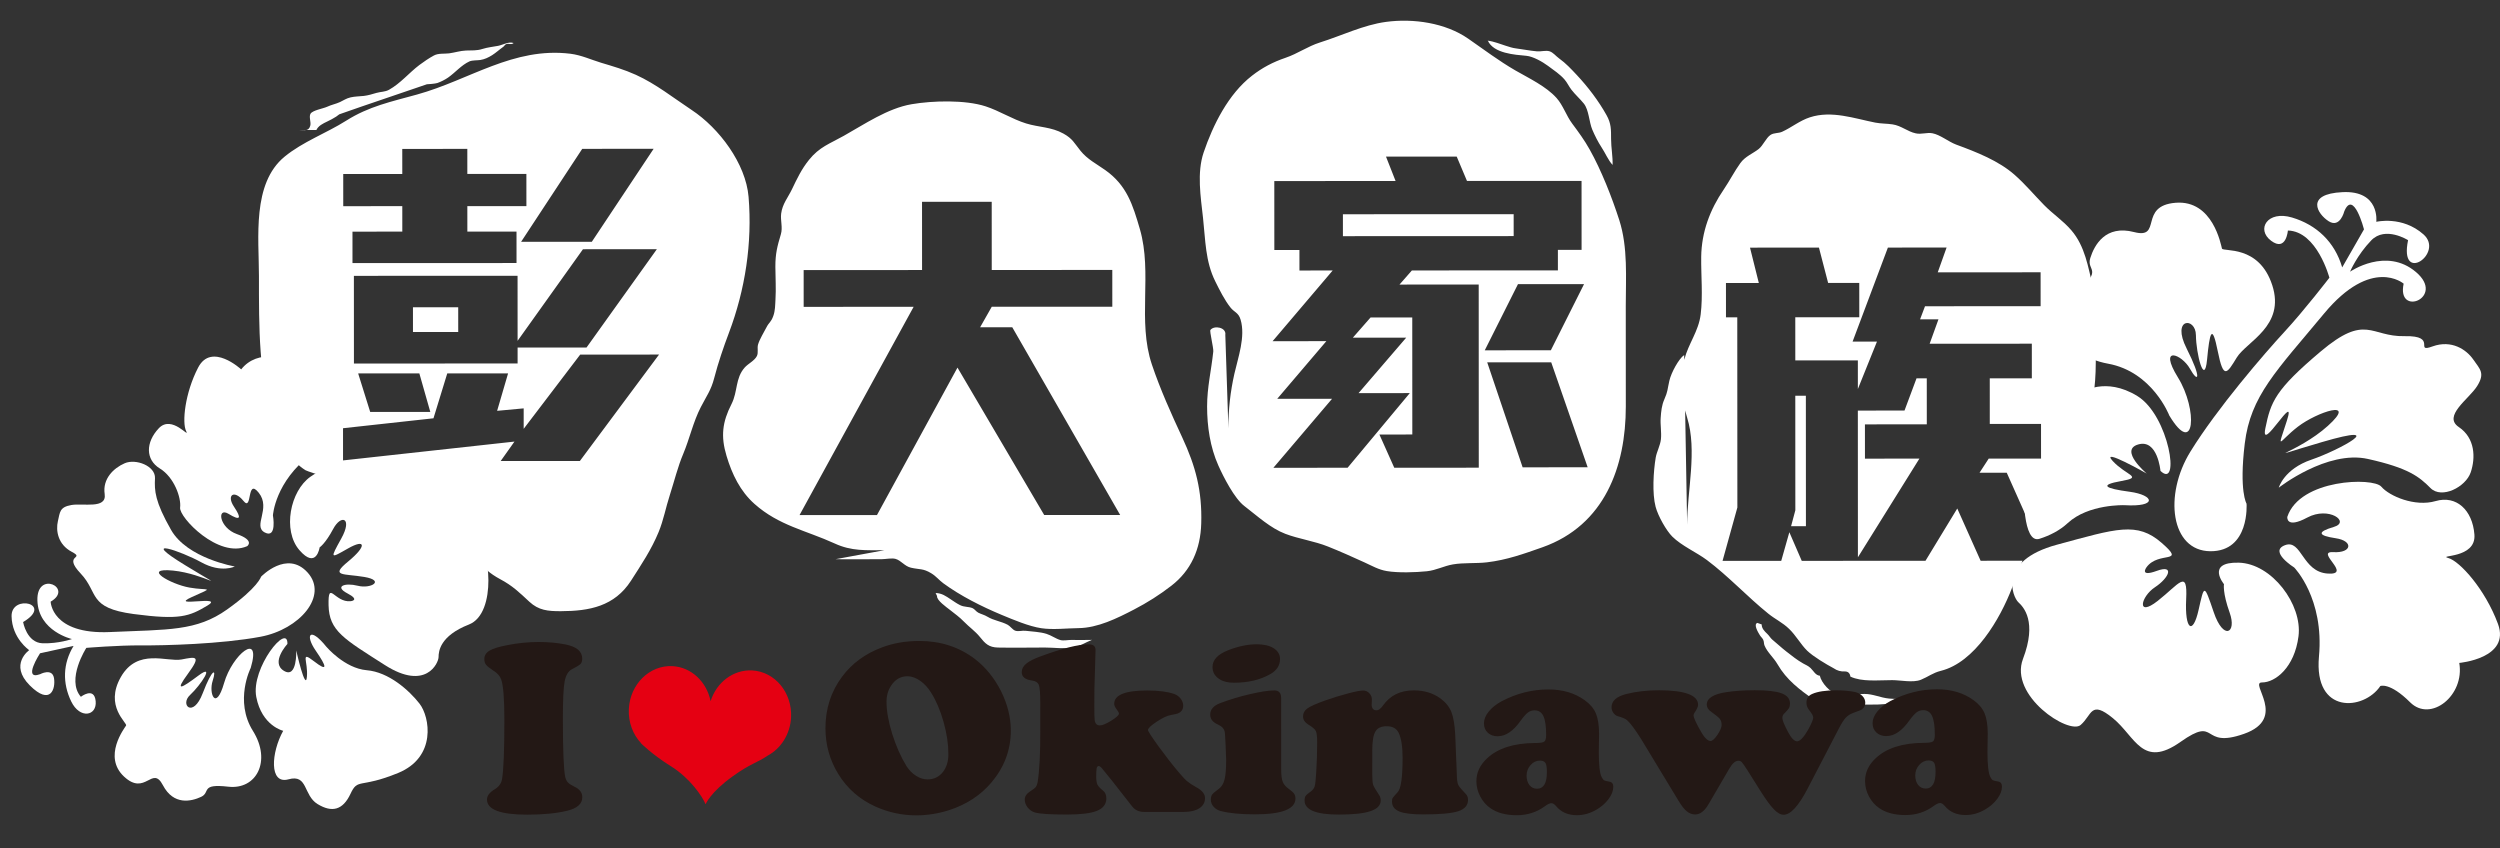 <?xml version="1.0" encoding="utf-8"?>
<!-- Generator: Adobe Illustrator 16.0.0, SVG Export Plug-In . SVG Version: 6.00 Build 0)  -->
<!DOCTYPE svg PUBLIC "-//W3C//DTD SVG 1.1//EN" "http://www.w3.org/Graphics/SVG/1.1/DTD/svg11.dtd">
<svg version="1.1" id="圖層_1" xmlns="http://www.w3.org/2000/svg" xmlns:xlink="http://www.w3.org/1999/xlink" x="0px" y="0px"
	 width="510px" height="173px" viewBox="0 0 510 173" enable-background="new 0 0 510 173" xml:space="preserve">
<rect x="0" y="0" width="510" height="173" fill="#333333" stroke="none"/>
<path fill="#FFFFFF" d="M65.204,111.665c0,0-0.655,4.574-4.13,0.558c-3.474-4.018-1.893-12.056,2.263-14.975
	c4.147-2.918,7.99-2.225,9.407-0.652c1.408,1.565,2.192-5.565,8.787-2.012c6.603,3.553-0.296,3.631,7.011,5.247
	c7.306,1.617,9.548,3.625,9.791,8.273c0.243,4.657-3.407,2.483-0.981,2.778c2.428,0.295,4.221,14.202-1.695,16.52
	s-6.184,5.475-6.192,6.651c-0.009,1.185-2.581,6.954-10.944,1.625c-8.354-5.34-11.392-6.958-11.496-12.236
	c-0.095-5.278,1.222-0.445,4.518-0.798c0,0,2.009-0.196-0.686-1.603c-2.695-1.405-0.538-2.221,2.129-1.547
	c2.667,0.685,5.629-1.067,1.333-1.796c-4.297-0.721-7.074-0.053-3.27-3.176c3.805-3.131,3.572-4.696-0.048-2.639
	c-3.628,2.058-3.73,2.225-1.38-2.027c2.359-4.251-0.03-4.991-1.649-1.953C66.352,110.942,65.204,111.665,65.204,111.665"/>
<path fill="#FFFFFF" d="M51.143,136.268c0,0-3.386,6.706,0.459,12.843c3.837,6.138,0.709,12.046-5.05,11.372
	c-5.751-0.663-3.547,1.159-5.528,2.077c-1.99,0.927-5.601,1.799-7.797-2.386c-2.187-4.175-3.555,2.335-7.927-1.756
	c-4.382-4.091,0.107-9.89,0.422-10.407c0.314-0.52-4.483-3.915-1.069-9.899c3.404-5.973,9.424-3.013,12.378-3.579
	c2.953-0.574,4.064-0.844,1.298,2.927c-2.767,3.761-1.342,2.973,2.148,0.359c3.49-2.612,0.473,1.944-1.693,3.945
	c-2.166,1.992,0.585,4.861,2.565-0.334c1.988-5.187,2.886-5.113,2.036-2.547c-0.851,2.555,0.641,6.314,2.324,0.47
	C47.382,133.501,53.417,128.646,51.143,136.268"/>
<path fill="#FFFFFF" d="M66.58,131.941c0,0,3.715,4.396,8.225,4.783c4.509,0.378,8.64,4.09,10.771,6.811s3.531,10.924-4.374,14.159
	c-7.896,3.234-8.157,0.938-9.711,4.264c-1.554,3.316-3.776,3.863-6.712,2.068c-2.936-1.796-1.938-6.157-5.929-5.044
	c-3.999,1.112-3.538-5.472-1.078-9.898c0,0-4.361-0.998-5.493-6.905c-1.132-5.906,6.466-15.263,6.356-10.817
	c0,0-3.499,3.789-0.729,5.48c2.76,1.686,2.527-4.147,2.527-4.147s1.91,8.517,2.177,5.358c0.268-3.156-1.447-5.388,1.453-3.147
	c2.89,2.239,2.621,1.129,0.36-2.149C62.153,129.48,63.208,127.757,66.58,131.941"/>
<path fill="#FFFFFF" d="M55.678,105.14c0,0,0.395-6.87,7.865-12.504c7.47-5.633,1.57-11.122-3.115-10.434
	c0,0-1.491-0.668-1.28-5.287c0.21-4.612-6.688-5.738-9.945-1.561c0,0-6.068-5.6-8.779-0.377c-2.711,5.215-3.31,11.252-2.457,12.955
	c0.852,1.714-2.882-3.424-5.575-0.562c-2.703,2.863-2.729,6.4,0.208,8.195c2.935,1.787,4.4,5.998,4.142,7.979
	c-0.259,1.974,7.838,10.461,13.679,7.875c0,0,1.639-1.14-2.065-2.453c-3.696-1.305-4.151-5.61-1.734-4.139s2.732,0.962,1.12-1.445
	c-1.612-2.405,0.026-3.546,1.916-1.204s0.591-4.854,3.138-1.641c2.548,3.212-1.302,6.787,1.226,8.093
	C56.541,109.938,55.678,105.14,55.678,105.14"/>
<path fill="#FFFFFF" d="M53.256,117.649c0,0,5.285-5.55,9.519-0.829c4.224,4.712-1.616,11.575-9.643,13.079
	c-8.028,1.503-19.583,1.796-24.306,1.76c-4.722-0.035-11.213,0.505-11.213,0.505s-4.173,6.456-1.116,9.982
	c0,0,2.731-2.13,3.019,0.888c0.288,3.028-3.221,3.732-5,0.039c-1.779-3.694-1.716-7.685,0.495-11.306l-6.842,1.503
	c0,0-3.646,5.594,0.002,4.269c0,0,2.472-1.335,2.843,0.786c0.362,2.12-0.665,5.759-4.944,1.492
	c-4.261-4.268-0.114-7.186-0.114-7.186s-3.52-2.388-3.596-6.934c-0.066-4.546,8.666-2.541,2.352,1.202c0,0,0.733,4.241,3.993,4.333
	c3.26,0.091,5.973-0.864,5.973-0.864s-6.853-1.571-7.05-7.858c-0.197-6.277,7.48-2.54,2.703,0.23c0,0,0.161,6.731,12.096,6.199
	c11.944-0.533,17.63-0.147,23.906-4.612C52.618,119.862,53.256,117.649,53.256,117.649"/>
<path fill="#FFFFFF" d="M47.896,115.563c0,0-9.668-1.636-12.995-7.457c-3.316-5.814-3.41-8.009-3.282-10.537
	c0.12-2.527-3.928-4.054-6.186-3.062c-2.268,0.991-4.536,3.159-4.081,6.278c0.464,3.131-4.416,1.808-6.815,2.244
	c-2.397,0.427-2.295,1.437-2.73,3.308c-0.434,1.87-0.034,4.722,2.837,6.239c2.862,1.509-1.944,0.464,1.807,4.416
	c3.743,3.952,1.402,7.019,10.828,8.273c9.436,1.246,11.306,0.495,15.037-1.729c3.731-2.233-8.121,0.495-3.214-1.722
	c4.916-2.224,3.379-1.26-0.473-1.952c-3.843-0.685-9.817-4.099-3.335-3.463c6.482,0.637,12.382,4.949,2.537-1.057
	c-9.846-6.005-0.844-2.888,3.231-0.631C45.147,116.961,47.896,115.563,47.896,115.563"/>
<path fill="#FFFFFF" d="M453.689,119.167c0,0-3.753-4.545,3.017-4.382c6.777,0.174,13.004,8.568,12.191,14.996
	c-0.813,6.417-4.764,9.456-7.459,9.438c-2.694-0.018,5.365,7.303-3.653,10.483c-9.018,3.18-5.169-3.86-12.963,1.644
	c-7.803,5.514-9.186-1.07-13.789-4.837c-4.604-3.766-4.222-0.646-6.592,1.392c-2.361,2.029-14.641-5.938-11.747-13.505
	c2.886-7.574,0.144-10.536-0.968-11.555c-1.103-1.018-4.336-8.404,7.866-11.716c12.212-3.302,16.358-4.785,21.417-0.353
	c5.066,4.434-0.629,1.539-3.119,4.945c0,0-1.555,2.066,2.094,0.74c3.648-1.344,2.565,1.396-0.37,3.334
	c-2.934,1.927-3.821,6.225,0.548,2.796c4.378-3.437,6.137-6.632,5.815-0.354c-0.313,6.277,1.364,7.397,2.528,2.212
	c1.174-5.187,1.101-5.428,3.093,0.442c1.994,5.87,4.743,4.257,3.26,0.119S453.689,119.167,453.689,119.167"/>
<path fill="#FFFFFF" d="M442.54,84.774c0,0-3.421-8.942-12.514-10.586c-9.084-1.645-11.977-9.682-6.404-14.535
	c5.572-4.855,1.961-4.334,2.793-7.002c0.833-2.668,3.108-6.825,8.933-5.31c5.834,1.525,0.851-5.36,8.471-5.976
	c7.621-0.614,9.244,8.589,9.458,9.33c0.222,0.75,7.546-0.864,10.262,7.486c2.717,8.352-5.245,11.493-7.243,14.762
	c-1.999,3.279-2.702,4.558-3.871-1.284c-1.17-5.843-1.659-3.815-2.185,1.713c-0.534,5.538-2.241-1.222-2.271-4.979
	c-0.02-3.76-5.094-3.619-1.896,2.703c3.197,6.334,2.346,7.12,0.669,4.111c-1.688-2.999-6.521-4.813-2.444,1.789
	C448.382,83.597,447.776,93.459,442.54,84.774"/>
<path fill="#FFFFFF" d="M424.748,80.032c0,0,4.692-3.26,11.251,0.746c6.539,3.996,8.841,19.191,4.737,15.286
	c0,0-0.577-6.556-4.539-5.396c-3.963,1.158,1.742,5.943,1.742,5.943s-9.678-5.506-6.926-2.543c2.742,2.961,6.325,3.256,1.723,4.064
	c-4.601,0.816-3.322,1.511,1.715,2.186c5.038,0.682,5.77,3.154-1.082,2.74c0,0-7.334-0.266-11.563,3.661
	c-1.61,1.492-3.63,2.521-5.75,3.197c-3.462,1.122-3.217-9.933-3.217-9.933"/>
<path fill="#FFFFFF" d="M468.024,115.777c0,0,6.143,6.268,5.045,18.156c-1.088,11.881,9.153,11.034,12.521,6.014
	c0,0,1.916-0.824,6.085,3.331c4.178,4.155,11.166-1.385,10.015-8.041c0,0,10.491-0.921,7.896-7.958
	c-2.597-7.045-7.774-12.784-10.127-13.44c-2.343-0.665,5.714,0.21,5.321-4.789c-0.382-5-3.697-8.063-7.909-6.831
	c-4.213,1.234-9.437-1.005-11.085-2.938c-1.641-1.944-16.604-1.595-19.175,6.155c0,0-0.341,2.52,4.074,0.146
	c4.416-2.363,8.871,0.904,5.409,1.915c-3.472,1.021-3.258,1.761,0.399,2.306c3.656,0.545,3.324,3.063-0.509,2.834
	c-3.833-0.222,4.066,4.729-1.146,4.37c-5.213-0.358-5.29-7.054-8.688-5.793S468.024,115.777,468.024,115.777"/>
<path fill="#FFFFFF" d="M458.298,102.754c0,0,0.698,9.75-7.385,9.698c-8.084-0.062-9.542-11.47-4.063-20.332
	c5.468-8.864,15.111-20.025,19.193-24.445c4.09-4.428,9.152-11.021,9.152-11.021s-2.513-9.481-8.467-9.627
	c0,0-0.332,4.408-3.426,2.084c-3.103-2.322-0.752-6.23,4.258-4.742c5.011,1.488,8.725,4.979,10.246,10.182l4.449-7.762
	c0,0-2.142-8.249-4.028-3.655c0,0-0.86,3.472-3.175,2.001c-2.316-1.472-4.864-5.572,2.83-5.936c7.686-0.374,6.883,6.052,6.883,6.052
	s5.277-1.28,9.622,2.562c4.353,3.84-5.033,10.354-3.14,1.186c0,0-4.64-2.951-7.519,0.049c-2.897,3.002-4.321,6.383-4.321,6.383
	s7.377-5.123,13.472,0.088c6.097,5.209-4.014,9.241-2.536,2.352c0,0-6.492-5.626-16.237,6.1
	c-9.745,11.727-14.993,16.766-16.175,26.519C456.75,100.246,458.298,102.754,458.298,102.754"/>
<path fill="#FFFFFF" d="M464.87,99.486c0,0,9.84-7.727,18.192-5.859c8.343,1.857,10.483,3.654,12.762,5.939
	c2.288,2.295,7.194-0.217,8.202-3.207c1.009-2.982,0.914-6.992-2.43-9.241c-3.343-2.248,2.09-5.724,3.738-8.354
	c1.646-2.629,0.618-3.407-0.78-5.416c-1.391-2.017-4.419-4.091-8.317-2.681c-3.888,1.408,1.231-2.242-5.723-2.092
	c-6.944,0.152-7.826-4.699-17.101,3.129c-9.275,7.828-10.181,10.246-11.281,15.671c-1.1,5.437,6.506-8.085,4.389-1.548
	c-2.118,6.54-1.712,4.271,2.241,1.222c3.952-3.039,12.304-5.756,6.13-0.179c-6.165,5.569-15.303,7.442-1.184,3.307
	s3.454,1.675-2.176,3.594C465.905,95.689,464.87,99.486,464.87,99.486"/>
<path fill="#FFFFFF" d="M390.007,142.521c0.269-0.009,0.537-0.019,0.805-0.019C390.581,142.438,390.303,142.466,390.007,142.521
	 M385.349,142.505c-1.759-0.175-3.26-0.951-4.99-0.941c-1.761,0.01-3.787,0.278-5.528,0.011c-1.454-0.231-3.279-2.286-3.585-3.729
	c-0.871-0.064-1.287-0.99-1.891-1.564c-0.546-0.499-0.88-0.573-1.509-0.934c-1.26-0.714-2.307-1.564-3.427-2.435
	c-1.001-0.777-1.908-1.638-2.927-2.479c-0.307-0.27-0.612-0.797-0.992-1.148c-0.537-0.5-1.139-1.12-1.112-1.898l-0.889-0.314
	c-0.851,0.297,0.195,2.001,0.529,2.538c0.186,0.305,0.5,0.555,0.657,0.879c0.215,0.435,0.111,0.813,0.278,1.194
	c0.584,1.417,1.825,2.406,2.65,3.822c1.862,3.223,4.511,5.175,7.438,7.258c1.584,1.118,2.825,0.97,4.788,0.969l5.52-0.001
	c1.916-0.001,3.786,0.071,5.619-0.318c0.807-0.167,1.695-0.371,2.5-0.519c0.427-0.084,1-0.279,1.528-0.372
	C388.46,142.55,386.877,142.653,385.349,142.505 M303.504,8.286h-0.158c0.057,0,0.112,0.01,0.176,0.01
	C303.513,8.296,303.513,8.286,303.504,8.286 M311.376,11.384c1.379,0.129,3.278,1.213,4.418,2.055
	c1.12,0.824,2.473,1.738,3.362,2.767c0.555,0.638,0.897,1.435,1.427,2.111c0.768,0.999,1.741,1.842,2.52,2.813
	c1.037,1.295,1.066,3.75,1.715,5.295c0.51,1.203,1.195,2.573,1.891,3.621c0.741,1.101,1.353,2.629,2.261,3.601
	c0.056-1.714-0.307-3.528-0.308-5.296c-0.001-1.928,0.026-3.168-0.928-4.862c-1.613-2.897-3.781-5.748-6.041-8.164
	c-1.186-1.259-2.251-2.416-3.641-3.415c-0.658-0.462-1.194-1.221-1.963-1.453c-0.723-0.222-1.751,0.084-2.51,0.02
	c-1.491-0.129-2.87-0.424-4.306-0.601c-0.76-0.092-1.334-0.305-2.084-0.536c-1.019-0.322-2.444-0.896-3.668-1.043
	C304.69,10.896,309.033,11.173,311.376,11.384 M218.498,130.547c-0.63,0-1.564,0.196-2.167,0.029
	c-0.937-0.268-1.862-0.962-2.843-1.267c-1.325-0.417-2.926-0.462-4.288-0.629c-0.685-0.083-1.481,0.214-2.13-0.036
	c-0.527-0.213-1.01-0.935-1.51-1.193c-1.36-0.722-2.824-0.851-4.131-1.646c-0.638-0.389-1.24-0.499-1.852-0.814
	c-0.473-0.241-0.75-0.759-1.213-0.944c-0.778-0.313-1.668-0.175-2.51-0.601c-0.694-0.342-1.315-0.796-1.881-1.165
	c-1.009-0.666-1.824-1.277-3.111-1.305l0.297,0.619c-0.12,0.862,1.974,2.306,2.603,2.806c1,0.796,1.992,1.49,2.872,2.407
	c1.047,1.082,2.324,1.961,3.26,3.128c1.086,1.359,1.825,2.128,3.705,2.165c3.176,0.063,6.361-0.003,9.547-0.004
	c1.834-0.002,3.871,0.303,5.676,0.016c1.426-0.223,2.602-1.066,3.926-1.576C221.331,130.593,219.904,130.547,218.498,130.547
	 M213.016,105.059L195.326,74.99l-16.424,30.083l-15.797,0.006l23.279-42.492l-22.435,0.01l-0.003-7.502l24.156-0.01l-0.006-13.916
	l14.215-0.007l0.006,13.917l24.593-0.01l0.003,7.5l-24.594,0.01l-2.377,4.188l6.564-0.004l22.008,38.29L213.016,105.059z
	 M234.993,74.39c-3.013-8.942,0.149-18.676-2.456-27.647c-1.438-4.925-2.652-8.942-7.088-12.062
	c-1.742-1.231-3.631-2.185-5.021-3.914c-1.287-1.594-1.611-2.473-3.482-3.51c-2.492-1.388-5-1.266-7.612-2.07
	c-2.86-0.887-5.437-2.571-8.28-3.496c-4.13-1.342-10.777-1.172-15.083-0.43c-4.917,0.846-9.618,4.088-13.841,6.451
	c-2.879,1.621-4.961,2.252-7.091,4.901c-1.536,1.908-2.433,3.825-3.47,5.983c-0.832,1.731-1.951,2.99-2.211,4.981
	c-0.176,1.397,0.362,2.834-0.063,4.231c-0.73,2.445-1.119,3.908-1.117,6.603c0.01,2.213,0.159,4.481,0.021,6.685
	c-0.065,1.131-0.047,2.261-0.444,3.363c-0.481,1.334-0.86,1.26-1.397,2.324c-0.508,0.99-1.414,2.454-1.711,3.491
	c-0.222,0.76,0.112,1.647-0.24,2.36c-0.471,0.955-1.795,1.558-2.489,2.345c-1.952,2.214-1.378,4.872-2.69,7.454
	c-1.86,3.641-2.229,6.54-1.015,10.566c1.122,3.759,2.799,7.214,5.699,9.796c4.983,4.432,10.446,5.375,16.383,8.084
	c3.408,1.573,6.325,1.369,10.112,1.367l-9.99,1.838c3.139-0.002,6.277,0.024,9.406-0.004c0.834-0.001,2.084-0.279,2.863-0.066
	c1.147,0.324,1.852,1.5,3.14,1.795c1.842,0.425,2.444,0.109,4.147,1.138c1.047,0.638,1.537,1.36,2.455,2.036
	c3.482,2.563,7.844,4.755,11.854,6.43c2.408,0.999,5.623,2.368,8.16,2.747c2.379,0.352,5.185,0.006,7.582-0.021
	c3.899-0.039,7.853-1.995,11.314-3.792c2.73-1.418,5.212-2.993,7.6-4.838c4.018-3.094,5.971-7.455,6.115-12.742
	c0.191-6.612-1.125-11.62-3.878-17.536C238.97,84.5,236.68,79.407,234.993,74.39 M62.496,26.517h-1.601
	C61.534,26.517,62.071,26.609,62.496,26.517 M66.727,24.802c0.649-0.314,1.251-0.621,1.852-1.01
	c0.129-0.084,0.472-0.361,0.639-0.473c1.528-0.538,3.064-1.075,4.601-1.604c4.426-1.492,8.851-3.004,13.267-4.524
	c0.167,0.009,1.723-0.111,2.148-0.261c0.713-0.25,1.555-0.676,2.175-1.103c1.444-1.009,2.722-2.556,4.351-3.298
	c0.584-0.26,1.565-0.195,2.213-0.288c0.879-0.14,1.629-0.491,2.416-0.981c0.807-0.511,1.49-1.158,2.249-1.687
	c0.261-0.176,0.316-0.437,0.621-0.565c0.519-0.223,1.028,0.213,1.519-0.232c-1.037-0.342-2.166,0.38-3.166,0.576
	c-1.074,0.203-2.121,0.297-3.186,0.631c-1.156,0.38-2.139,0.279-3.361,0.324c-1.176,0.048-2.287,0.418-3.435,0.576
	c-0.981,0.121-2.204-0.055-3.112,0.437c-0.934,0.5-2.091,1.278-2.961,1.937c-2.074,1.565-3.887,3.779-6.184,5.049
	c-0.823,0.463-1.694,0.39-2.583,0.649c-0.842,0.251-1.704,0.511-2.564,0.613c-0.935,0.103-1.815,0.093-2.704,0.296
	c-0.916,0.214-1.398,0.604-2.167,0.956c-0.833,0.388-1.768,0.556-2.628,0.963c-0.75,0.353-2.964,0.714-3.38,1.418
	c-0.37,0.621,0.14,1.731-0.045,2.417c-0.157,0.594-0.435,0.814-0.806,0.898h2.047C64.95,25.646,65.913,25.191,66.727,24.802
	 M310.615,95.332l-7.224-21.415l13.057-0.006l7.436,21.415L310.615,95.332z M302.891,71.464l6.773-13.494l13.48-0.006l-6.771,13.493
	L302.891,71.464z M301.67,95.41l-17.241,0.006l-3.029-6.775l6.713-0.004l-0.011-23.872l-8.51,0.004l-3.608,4.113l10.888-0.004
	l-9.727,11.318l10.454-0.004L274.91,95.422l-15.14,0.006l11.967-14.071l-11.186,0.005l10.023-11.765l-10.963,0.004l12.254-14.42
	l-6.779,0.002l-0.002-4.186l-5.12,0.002l-0.006-14.064l24.741-0.01l-1.955-4.973l14.426-0.006l2.095,4.971l23.371-0.01l0.006,14.066
	l-4.834,0.002l0.002,4.185l-29.787,0.013l-2.527,2.881l16.158-0.008L301.67,95.41z M324.292,30.499
	c-1.075-1.925-2.261-3.535-3.568-5.294c-1.204-1.61-1.844-3.702-3.178-5.202c-2.13-2.397-5.705-4.072-8.429-5.646
	c-3.371-1.952-6.446-4.284-9.614-6.478c-4.63-3.211-11.178-4.17-16.788-3.41c-4.584,0.623-9.008,2.801-13.434,4.191
	c-2.546,0.807-4.527,2.279-7.046,3.133s-4.73,2.012-6.831,3.651c-4.842,3.751-7.969,10.086-9.854,15.634
	c-1.416,4.158-0.608,9.084-0.134,13.381c0.501,4.508,0.457,8.86,2.514,12.971c0.854,1.713,1.872,3.776,3.097,5.313
	c0.768,0.972,1.63,1.009,2.056,2.472c1.029,3.472-0.515,7.686-1.264,11.01c-0.842,3.74-1.237,7.324-1.227,11.177l-0.629-19.084
	c0.249-1.537-2.269-2.007-3.038-1.009c-0.203,0.252,0.659,3.695,0.585,4.391c-0.414,3.916-1.265,7.305-1.263,11.23
	c0.001,4.029,0.615,8.29,2.302,12.048c1.046,2.342,3.271,6.701,5.281,8.238c2.685,2.063,5.354,4.535,8.373,5.683
	c2.722,1.045,5.917,1.47,8.731,2.606c2.437,0.971,5.075,2.155,7.409,3.219c1.584,0.723,2.89,1.5,4.575,1.776
	c2.278,0.388,5.824,0.276,8.167,0.034c1.889-0.195,3.463-1.085,5.323-1.4c2.167-0.371,4.694-0.16,6.926-0.42
	c4.065-0.482,7.51-1.726,11.323-3.07c12.712-4.504,17.012-16.497,17.007-28.712l-0.008-20.473
	c-0.003-5.832,0.467-11.953-1.323-17.555C328.842,40.267,326.673,34.739,324.292,30.499 M308.787,43.692l-34.834,0.014l0.002,4.473
	l34.834-0.015L308.787,43.692z M366.249,104.096l-0.869,3.25l3.028-0.002l-0.012-26.611l-2.156,0.001L366.249,104.096z
	 M344.176,107.059l-0.408-23.325c0.121,0.482,0.261,0.963,0.408,1.463C346.262,91.928,344.173,100.105,344.176,107.059
	 M426.963,58.624c-0.974-4.167-1.624-8.398-4.394-11.628c-1.771-2.055-3.762-3.304-5.614-5.202
	c-1.981-2.027-3.854-4.267-5.984-6.136c-3.242-2.851-7.687-4.608-11.919-6.162c-1.602-0.603-3.242-2.009-4.862-2.313
	c-1.12-0.202-2.231,0.279-3.38,0.021c-1.685-0.36-2.936-1.563-4.741-1.831c-1.177-0.176-2.306-0.13-3.51-0.359
	c-4.24-0.832-8.891-2.533-13.344-1.078c-2.045,0.658-3.767,2.084-5.646,2.938c-0.777,0.362-1.676,0.176-2.397,0.658
	c-0.908,0.621-1.5,2.148-2.397,2.863c-1.202,0.943-2.748,1.5-3.739,2.871c-1.176,1.621-2.22,3.668-3.405,5.408
	c-2.786,4.076-4.516,8.633-4.587,13.725c-0.045,3.861,0.364,7.898-0.106,11.732c-0.425,3.481-2.517,5.955-3.348,9.262l-0.019-0.973
	c-1.094,0.76-2.638,3.565-3.026,5.26c-0.407,1.787-0.295,2.148-1.026,3.797c-0.537,1.223-0.647,2.416-0.738,3.723
	c-0.111,1.445,0.194,2.955,0.048,4.399c-0.14,1.287-0.86,2.556-1.064,3.742c-0.471,2.823-0.746,7.314-0.022,10.047
	c0.51,1.916,2.195,4.869,3.391,6.063c1.928,1.916,4.928,3.201,7.068,4.794c4.407,3.304,8.244,7.487,12.541,10.948
	c1.398,1.129,2.899,1.804,4.224,3.09c1.39,1.324,2.409,3.212,3.706,4.472c1.195,1.156,3.862,2.757,5.381,3.563
	c0.713,0.5,1.491,0.713,2.343,0.656c0.631,0.019,0.991,0.38,1.084,1.055c2.371,1.111,5.603,0.721,8.528,0.719
	c1.667,0,4.278,0.573,5.853-0.076c1.555-0.639,2.369-1.39,4.082-1.826c6.889-1.716,12.061-10.514,14.529-16.978
	c0.713-1.881,1.425-3.677,2.11-5.475l-8.538,0.004l-4.764-10.664l-6.486,10.669l-25.241,0.011l-2.53-5.841l-1.655,5.843
	l-11.973,0.005l3.024-10.891l-0.018-38.799l-2.305,0.002l-0.004-7l6.704-0.004l-1.799-7.211l14.064-0.006l1.874,7.211l6.352-0.002
	l0.004,7l-13.056,0.006l0.003,8.797l12.76-0.006l0.002,5.843l3.895-9.669l-4.973,0.003l7.205-19.188l11.973-0.006l-1.804,5.057
	l20.983-0.008l0.002,6.916l-23.584,0.01l-1.009,2.676h3.751l-1.795,4.972l20.844-0.008l0.003,7.065l-8.583,0.002l0.003,9.307
	l10.454-0.004l0.003,7.065L405.7,93.551l-1.879,2.89l5.556-0.002l5.348,11.989c1.222-3.121,3.174-5.752,4.895-8.623
	c5.043-8.346,7.91-15.671,7.915-25.802C427.533,68.966,428.104,63.503,426.963,58.624 M388.519,83.753L379,83.757l0.013,29.927
	l12.547-20.127l-11.11,0.006l-0.003-6.992l12.621-0.005l-0.005-9.381h-2.093L388.519,83.753z M84.246,67.731l9.232-0.004
	l-0.002-5.047l-9.232,0.004L84.246,67.731z M118.295,94.042l-16.158,0.007l2.814-3.965l-34.972,3.84l-0.003-6.566l18.454-2.026
	l2.811-9.158l12.408-0.006l-2.237,7.641l5.417-0.502l0.001,4.176l11.53-15.145l16.084-0.007L118.295,94.042z M70.019,35.495
	l12.047-0.005l-0.004-5.11l13.27-0.007l0.003,5.111l12.047-0.005l0.002,6.566L95.337,42.05l0.003,5.194l10.028-0.004l0.002,6.417
	l-33.464,0.014l-0.002-6.416L82.07,47.25l-0.002-5.194L70.022,42.06L70.019,35.495z M118.777,30.363l14.564-0.005L120.73,49.326
	l-14.427,0.006L118.777,30.363z M87.781,84.036l-12.26,0.005l-2.457-7.86l12.482-0.006L87.781,84.036z M72.202,74.162l-0.008-17.89
	l33.39-0.014l0.006,13.27l13.335-18.684l15.074-0.006l-14.345,20.053l-14.063,0.007l0.001,3.25L72.202,74.162z M148.711,67.87
	c3.311-8.76,4.779-18.298,3.997-27.715c-0.567-6.777-5.987-14.007-11.619-17.727c-3.723-2.463-7.252-5.293-11.364-7.162
	c-2.371-1.073-4.677-1.739-7.111-2.469c-2.047-0.621-4.02-1.555-6.242-1.832c-11.639-1.431-20.609,5.36-31.266,8.311
	c-5.306,1.474-9.841,2.402-14.507,5.357c-4.036,2.549-8.822,4.272-12.544,7.33c-6.673,5.476-5.233,16.567-5.23,24.336
	c0.005,10.564-0.093,20.426,3.059,30.526c1.038,3.316,3.475,7.287,6.448,9.109c0.334,0.205,2.89,0.98,3.316,1.139
	c1.556,0.573,2.963,0.675,4.528,1.238c1.945,0.703,3.741,1.768,5.437,2.84l-1.936-1.314c2.176,0,4.389-0.121,6.556-0.002
	c2.25,0.12,3.5,1.119,5.713,1.313c4.88,0.424,6.002,3.488,7.967,7.441c2.085,4.194,4.04,7.387,8.105,9.553
	c2.566,1.369,3.891,2.684,5.965,4.608c1.908,1.769,3.779,1.943,6.445,1.933c5.815-0.021,10.926-0.986,14.305-6.229
	c2.127-3.316,4.145-6.326,5.625-9.91c1.017-2.473,1.461-5.019,2.293-7.574c0.906-2.808,1.617-5.762,2.737-8.399
	c1.294-3.085,2.024-6.512,3.579-9.521c1.146-2.232,2.1-3.447,2.738-5.947C146.527,73.945,147.582,70.862,148.711,67.87"/>
<path fill="#E50012" d="M128.285,144.629c0.248-5.056,4.229-8.965,8.877-8.735c3.889,0.193,7.02,3.22,7.8,7.154
	c1.183-3.806,4.58-6.465,8.451-6.282c4.647,0.23,8.215,4.516,7.967,9.572c-0.175,3.444-2.081,6.362-4.756,7.798
	c-2.194,1.492-3.509,1.612-7.118,4.207c-4.639,3.316-5.563,5.725-5.563,5.725c-0.641-1.565-3.17-5.332-7.078-7.756
	c-3.899-2.435-6.113-4.692-6.113-4.692l0.027-0.01C129.122,149.851,128.148,147.353,128.285,144.629"/>
<path fill="#231815" d="M394.566,155.624c0.193,0.314,0.287,0.935,0.287,1.852c0.001,2.259-0.675,3.39-2.018,3.391
	c-0.638,0-1.147-0.25-1.537-0.741c-0.389-0.49-0.584-1.139-0.584-1.944c0-0.832,0.277-1.555,0.823-2.157s1.185-0.898,1.926-0.899
	C394.001,155.143,394.371,155.31,394.566,155.624 M385.616,143.025c-1.111,0.603-1.99,1.306-2.639,2.112
	c-0.647,0.798-0.972,1.603-0.972,2.398c0.001,0.788,0.271,1.417,0.789,1.907c0.519,0.481,1.194,0.722,2.019,0.722
	c1.63-0.001,3.193-1.057,4.692-3.178c0.583-0.807,1.074-1.354,1.473-1.658c0.388-0.297,0.843-0.454,1.351-0.454
	c0.834,0,1.445,0.397,1.816,1.193c0.37,0.797,0.557,2.074,0.558,3.843c0,0.704-0.129,1.148-0.38,1.342
	c-0.25,0.195-0.87,0.288-1.842,0.289c-4.39,0.021-7.686,1.076-9.889,3.189c-1.416,1.334-2.118,2.871-2.118,4.602
	c0.001,1.093,0.261,2.13,0.788,3.121c0.52,1,1.224,1.805,2.121,2.416c1.362,0.934,3.141,1.406,5.345,1.405
	c2.138-0.001,4.046-0.614,5.721-1.836c0.555-0.417,1-0.621,1.343-0.621c0.296,0,0.629,0.213,0.981,0.647
	c1.027,1.203,2.427,1.805,4.186,1.804c1.38,0,2.704-0.371,3.963-1.104c1.027-0.584,1.86-1.314,2.51-2.177
	c0.646-0.871,0.971-1.704,0.97-2.51c0-0.621-0.269-0.973-0.806-1.056c-0.536-0.083-0.898-0.176-1.064-0.268
	c-0.167-0.103-0.343-0.333-0.528-0.704c-0.372-0.768-0.557-2.444-0.558-5.037l0.054-3.73c-0.001-1.77-0.224-3.158-0.649-4.177
	c-0.428-1.009-1.178-1.905-2.262-2.684c-2.027-1.472-4.51-2.211-7.436-2.21C391.837,140.615,388.661,141.422,385.616,143.025
	 M361.847,165.073c0.731,0.759,1.398,1.138,2.01,1.138c1.407-0.001,3.037-1.77,4.887-5.316l6.301-12.123
	c0.573-1.121,1.064-1.899,1.462-2.335c0.407-0.435,0.916-0.769,1.537-1c1.092-0.39,1.686-0.621,1.769-0.705
	c0.472-0.361,0.704-0.814,0.702-1.352c0-0.538-0.194-1.009-0.603-1.417c-0.407-0.407-0.926-0.676-1.564-0.813
	c-1.11-0.213-2.38-0.324-3.806-0.323c-2.121,0.001-3.731,0.242-4.843,0.734c-0.796,0.334-1.185,0.935-1.185,1.797
	c0,0.556,0.187,1.063,0.575,1.526c0.537,0.677,0.807,1.167,0.807,1.481c0,0.397-0.333,1.214-0.999,2.427
	c-0.926,1.621-1.694,2.437-2.295,2.437c-0.557,0-1.178-0.639-1.845-1.906c-0.777-1.454-1.159-2.399-1.159-2.853
	c0-0.314,0.084-0.573,0.269-0.777c0.593-0.603,0.954-1.02,1.083-1.251c0.139-0.24,0.204-0.546,0.204-0.927
	c0-0.952-0.566-1.646-1.687-2.072c-1.13-0.426-2.963-0.639-5.501-0.638c-2.204,0.001-4.12,0.133-5.75,0.383
	c-2.693,0.399-4.037,1.252-4.036,2.558c0,0.555,0.287,1.027,0.861,1.425c0.938,0.667,1.538,1.158,1.789,1.463
	c0.249,0.315,0.379,0.723,0.379,1.241c0.001,0.519-0.286,1.194-0.858,2.037c-0.565,0.834-1.037,1.25-1.407,1.25
	c-0.641,0.001-1.399-0.823-2.271-2.48c-0.797-1.452-1.186-2.36-1.186-2.73c0-0.167,0.046-0.325,0.146-0.472
	c0.52-0.761,0.778-1.316,0.778-1.687c-0.001-1.981-2.677-2.98-8.048-2.978c-2.389,0-4.583,0.252-6.603,0.762
	c-2.009,0.519-3.008,1.418-3.008,2.705c0,0.417,0.13,0.796,0.371,1.138c0.241,0.343,0.546,0.574,0.917,0.687
	c0.898,0.249,1.509,0.508,1.842,0.775c0.704,0.62,1.696,1.935,2.956,3.962l7.57,12.497c0.612,1.02,1.168,1.741,1.696,2.166
	c0.518,0.427,1.093,0.64,1.713,0.639c1.009,0,1.917-0.694,2.721-2.084l4.21-7.216c0.639-1.102,1.259-1.657,1.87-1.657
	c0.278,0,0.509,0.092,0.695,0.276c0.176,0.186,0.564,0.741,1.167,1.676l2.604,4.139
	C360.198,163.046,361.115,164.314,361.847,165.073 M315.277,155.657c0.194,0.314,0.288,0.935,0.288,1.852
	c0.001,2.26-0.675,3.39-2.018,3.39c-0.64,0.001-1.147-0.248-1.538-0.739c-0.389-0.491-0.583-1.139-0.584-1.945
	c0-0.833,0.277-1.556,0.824-2.156c0.545-0.604,1.185-0.899,1.924-0.9C314.712,155.176,315.082,155.343,315.277,155.657
	 M306.327,143.059c-1.111,0.603-1.99,1.307-2.638,2.112c-0.648,0.796-0.962,1.603-0.962,2.398c0.001,0.787,0.26,1.418,0.777,1.908
	c0.52,0.48,1.195,0.721,2.021,0.721c1.629-0.001,3.192-1.056,4.692-3.177c0.583-0.808,1.073-1.354,1.472-1.659
	c0.397-0.297,0.842-0.454,1.352-0.454c0.843-0.001,1.444,0.396,1.816,1.193c0.37,0.796,0.556,2.073,0.556,3.843
	c0.001,0.703-0.129,1.147-0.379,1.343c-0.249,0.194-0.87,0.287-1.842,0.287c-4.39,0.021-7.686,1.078-9.889,3.189
	c-1.406,1.335-2.118,2.871-2.117,4.604c0,1.092,0.259,2.13,0.788,3.12c0.519,1,1.223,1.805,2.12,2.415
	c1.362,0.936,3.141,1.406,5.345,1.406c2.139-0.001,4.046-0.613,5.729-1.837c0.547-0.417,1-0.62,1.333-0.62
	c0.307,0,0.631,0.213,0.983,0.647c1.027,1.204,2.426,1.804,4.185,1.804c1.381,0,2.704-0.372,3.963-1.104
	c1.027-0.583,1.86-1.316,2.509-2.177c0.647-0.871,0.972-1.704,0.971-2.511c0-0.619-0.269-0.972-0.806-1.055s-0.89-0.175-1.064-0.268
	c-0.167-0.103-0.343-0.333-0.529-0.703c-0.37-0.77-0.556-2.444-0.557-5.037l0.054-3.732c-0.001-1.769-0.224-3.156-0.649-4.175
	c-0.427-1.009-1.178-1.908-2.262-2.685c-2.026-1.472-4.51-2.211-7.436-2.209C312.548,140.648,309.373,141.456,306.327,143.059
	 M296.087,145.257c-0.426-1.063-1.159-1.98-2.224-2.767c-1.51-1.103-3.325-1.656-5.445-1.655c-2.759,0.001-4.859,1.039-6.304,3.114
	c-0.453,0.63-0.888,0.954-1.287,0.954c-0.676,0-1.009-0.407-1.01-1.203c0-0.104,0.009-0.222,0.027-0.352
	c0.01-0.371,0.019-0.574,0.019-0.631c0-0.5-0.167-0.935-0.519-1.296c-0.343-0.37-0.77-0.556-1.269-0.555
	c-0.556,0-1.584,0.195-3.075,0.594c-1.499,0.39-3.054,0.871-4.666,1.438c-1.832,0.657-3.046,1.195-3.638,1.622
	c-0.583,0.426-0.879,0.972-0.878,1.639c0,0.649,0.36,1.203,1.083,1.657c0.843,0.509,1.353,0.953,1.529,1.314
	c0.176,0.352,0.268,1.111,0.269,2.259c0.001,2.093-0.063,4.094-0.182,5.991c-0.093,1.603-0.203,2.611-0.324,3.019
	c-0.12,0.406-0.397,0.777-0.833,1.094c-0.536,0.379-0.879,0.676-1.019,0.889c-0.146,0.203-0.212,0.51-0.212,0.916
	c0.001,1.917,2.335,2.879,7.012,2.877c2.926-0.001,5.073-0.233,6.452-0.706c1.38-0.464,2.074-1.195,2.073-2.177
	c0-0.389-0.093-0.731-0.277-1.028c-0.714-1.056-1.131-1.768-1.252-2.129c-0.13-0.37-0.194-1.047-0.194-2.027l-0.002-4.963
	c-0.001-1.89,0.211-3.195,0.637-3.908c0.416-0.723,1.185-1.083,2.314-1.084c1.176,0,1.981,0.443,2.427,1.332
	c0.537,1.102,0.807,2.806,0.808,5.11c0.002,3.973-0.331,6.315-1.006,7.011c-0.574,0.621-0.908,1.01-1.009,1.167
	c-0.104,0.157-0.149,0.406-0.148,0.74c0,0.936,0.491,1.611,1.483,2.027c0.962,0.398,2.601,0.602,4.925,0.6
	c3.408-0.002,5.778-0.215,7.111-0.65c1.324-0.437,1.991-1.205,1.991-2.306c-0.001-0.491-0.132-0.862-0.382-1.131
	c-0.86-0.897-1.371-1.509-1.547-1.822c-0.185-0.325-0.287-0.816-0.325-1.482l-0.354-8.824
	C296.764,147.878,296.504,146.313,296.087,145.257 M250.451,132.684c-2.064,0.825-3.101,1.955-3.101,3.391
	c0.001,1.064,0.491,1.897,1.465,2.5c0.722,0.471,1.704,0.703,2.926,0.702c2.907-0.001,5.389-0.596,7.444-1.781
	c1.296-0.751,1.942-1.77,1.942-3.056c0-0.917-0.436-1.648-1.288-2.195c-0.86-0.545-2.019-0.813-3.481-0.812
	C254.525,131.433,252.552,131.851,250.451,132.684 M259.963,140.846c-1.175,0.001-2.842,0.262-4.99,0.763
	c-2.146,0.501-4.166,1.112-6.054,1.827c-1.362,0.518-2.037,1.306-2.036,2.353c0,0.888,0.519,1.555,1.565,2.009
	c0.834,0.369,1.306,0.897,1.409,1.572c0.036,0.251,0.093,1.139,0.167,2.649c0.075,1.509,0.112,2.546,0.112,3.093
	c0,1.722-0.109,3.018-0.322,3.879c-0.223,0.871-0.593,1.5-1.111,1.881c-0.759,0.555-1.23,0.953-1.416,1.204
	c-0.185,0.25-0.277,0.602-0.277,1.055c0,0.537,0.187,1.01,0.547,1.426c0.361,0.417,0.835,0.714,1.427,0.88
	c1.731,0.462,4.075,0.692,7.038,0.691c5.5-0.003,8.25-1.078,8.249-3.234c-0.001-0.399-0.094-0.723-0.27-0.982
	c-0.176-0.259-0.528-0.573-1.047-0.944c-0.639-0.453-1.066-0.943-1.278-1.479c-0.204-0.528-0.314-1.371-0.315-2.529l-0.006-14.555
	C261.354,141.365,260.889,140.846,259.963,140.846 M222.098,131.446c-2.121,0.001-5.379,0.816-9.787,2.438
	c-1.379,0.5-2.368,1.001-2.971,1.512c-0.611,0.51-0.906,1.083-0.906,1.722c0,0.954,0.687,1.519,2.065,1.703
	c0.759,0.101,1.231,0.407,1.427,0.926c0.194,0.518,0.287,1.713,0.289,3.583l0.002,5.481c0.021,4.88-0.164,8.491-0.552,10.824
	c-0.103,0.436-0.231,0.75-0.397,0.954s-0.556,0.491-1.166,0.88c-0.703,0.464-1.056,1.02-1.056,1.648
	c0.001,0.574,0.204,1.111,0.603,1.621c0.408,0.509,0.9,0.842,1.464,1.008c1.009,0.287,3.194,0.425,6.565,0.423
	c2.853-0.001,4.907-0.26,6.147-0.78c1.25-0.519,1.87-1.361,1.87-2.527c-0.001-0.687-0.223-1.204-0.659-1.555
	c-0.601-0.482-0.99-0.899-1.157-1.241s-0.25-0.89-0.251-1.64c0-0.834,0.027-1.397,0.093-1.702c0.073-0.298,0.203-0.455,0.406-0.455
	c0.167,0,0.37,0.14,0.62,0.407c0.241,0.269,0.918,1.102,2.03,2.499l4.188,5.342c0.573,0.73,1.37,1.109,2.397,1.118l8.177-0.003
	c1.324-0.001,2.37-0.251,3.139-0.752c0.758-0.5,1.147-1.194,1.147-2.073c-0.001-0.844-0.612-1.583-1.815-2.231
	c-0.798-0.435-1.408-0.842-1.863-1.23c-0.443-0.38-1.055-1.046-1.853-2c-1.222-1.452-2.547-3.166-3.974-5.118
	c-1.417-1.963-2.131-3.064-2.131-3.295c0-0.353,0.582-0.918,1.768-1.695c1.176-0.779,2.129-1.233,2.87-1.363
	c0.824-0.157,1.315-0.26,1.462-0.334c0.723-0.296,1.084-0.824,1.083-1.575c0-0.518-0.176-0.999-0.528-1.453
	c-0.352-0.452-0.797-0.768-1.334-0.952c-1.352-0.463-3.185-0.703-5.5-0.702c-4.473,0.003-6.713,0.911-6.711,2.716
	c0,0.314,0.139,0.648,0.406,1.001c0.372,0.48,0.557,0.813,0.557,0.999c0,0.314-0.527,0.796-1.564,1.445
	c-1.046,0.639-1.814,0.964-2.323,0.965c-0.584,0-0.944-0.344-1.056-1.028c-0.057-0.296-0.075-1.296-0.076-2.98
	c-0.001-1.521,0.009-2.678,0.018-3.455l0.229-7.843C223.525,131.853,223.061,131.445,222.098,131.446 M187.712,138.877
	c0.843,0.583,1.583,1.39,2.224,2.407c1.037,1.646,1.89,3.646,2.549,5.979c0.658,2.344,0.982,4.519,0.984,6.547
	c0,1.547-0.388,2.806-1.175,3.751c-0.778,0.952-1.805,1.436-3.083,1.436c-0.796,0.001-1.574-0.249-2.334-0.73
	c-0.769-0.481-1.408-1.139-1.936-1.952c-1.176-1.917-2.15-4.12-2.93-6.602c-0.77-2.48-1.158-4.666-1.16-6.546
	c0-1.287,0.324-2.398,0.963-3.334c0.824-1.25,1.934-1.88,3.351-1.881C186.026,137.979,186.868,138.294,187.712,138.877
	 M179.939,132.065c-3.416,1.27-6.127,3.262-8.146,5.966c-2.267,3.039-3.405,6.548-3.403,10.521c0.002,3.427,0.892,6.556,2.652,9.398
	c1.816,2.933,4.336,5.136,7.551,6.589c2.657,1.193,5.436,1.794,8.353,1.793c2.212-0.001,4.425-0.354,6.629-1.049
	c3.582-1.159,6.479-3.05,8.701-5.689c2.618-3.112,3.932-6.641,3.931-10.575c-0.001-2.677-0.669-5.344-1.994-8.019
	c-1.361-2.685-3.141-4.878-5.326-6.563c-3.233-2.452-7.012-3.684-11.326-3.681C184.764,130.758,182.227,131.194,179.939,132.065"/>
<path fill="#231815" d="M103.542,131.597c-1.769,0.334-3,0.714-3.694,1.14c-0.703,0.427-1.046,1.001-1.046,1.715
	c0,0.472,0.112,0.86,0.353,1.156c0.231,0.296,0.695,0.677,1.391,1.129c0.889,0.547,1.453,1.166,1.686,1.852
	c0.444,1.204,0.658,3.945,0.66,8.213c0.002,6.186-0.154,10.223-0.476,12.13c-0.148,0.871-0.64,1.556-1.462,2.057
	c-1.075,0.648-1.611,1.353-1.611,2.103c0.001,2.074,2.743,3.101,8.225,3.098c3.213-0.001,5.926-0.261,8.147-0.799
	c2.056-0.501,3.073-1.418,3.073-2.761c0-0.953-0.557-1.676-1.659-2.175c-0.611-0.296-1.037-0.583-1.278-0.843
	c-0.24-0.259-0.426-0.63-0.546-1.11c-0.315-1.52-0.475-5.473-0.478-11.853c-0.002-3.777,0.117-6.314,0.357-7.61
	c0.241-1.307,0.749-2.149,1.527-2.538c0.926-0.463,1.5-0.825,1.73-1.066c0.223-0.24,0.334-0.601,0.334-1.083
	c-0.002-1.473-1.141-2.435-3.429-2.888c-1.702-0.333-3.509-0.499-5.425-0.498C107.773,130.965,105.645,131.18,103.542,131.597"/>
</svg>
